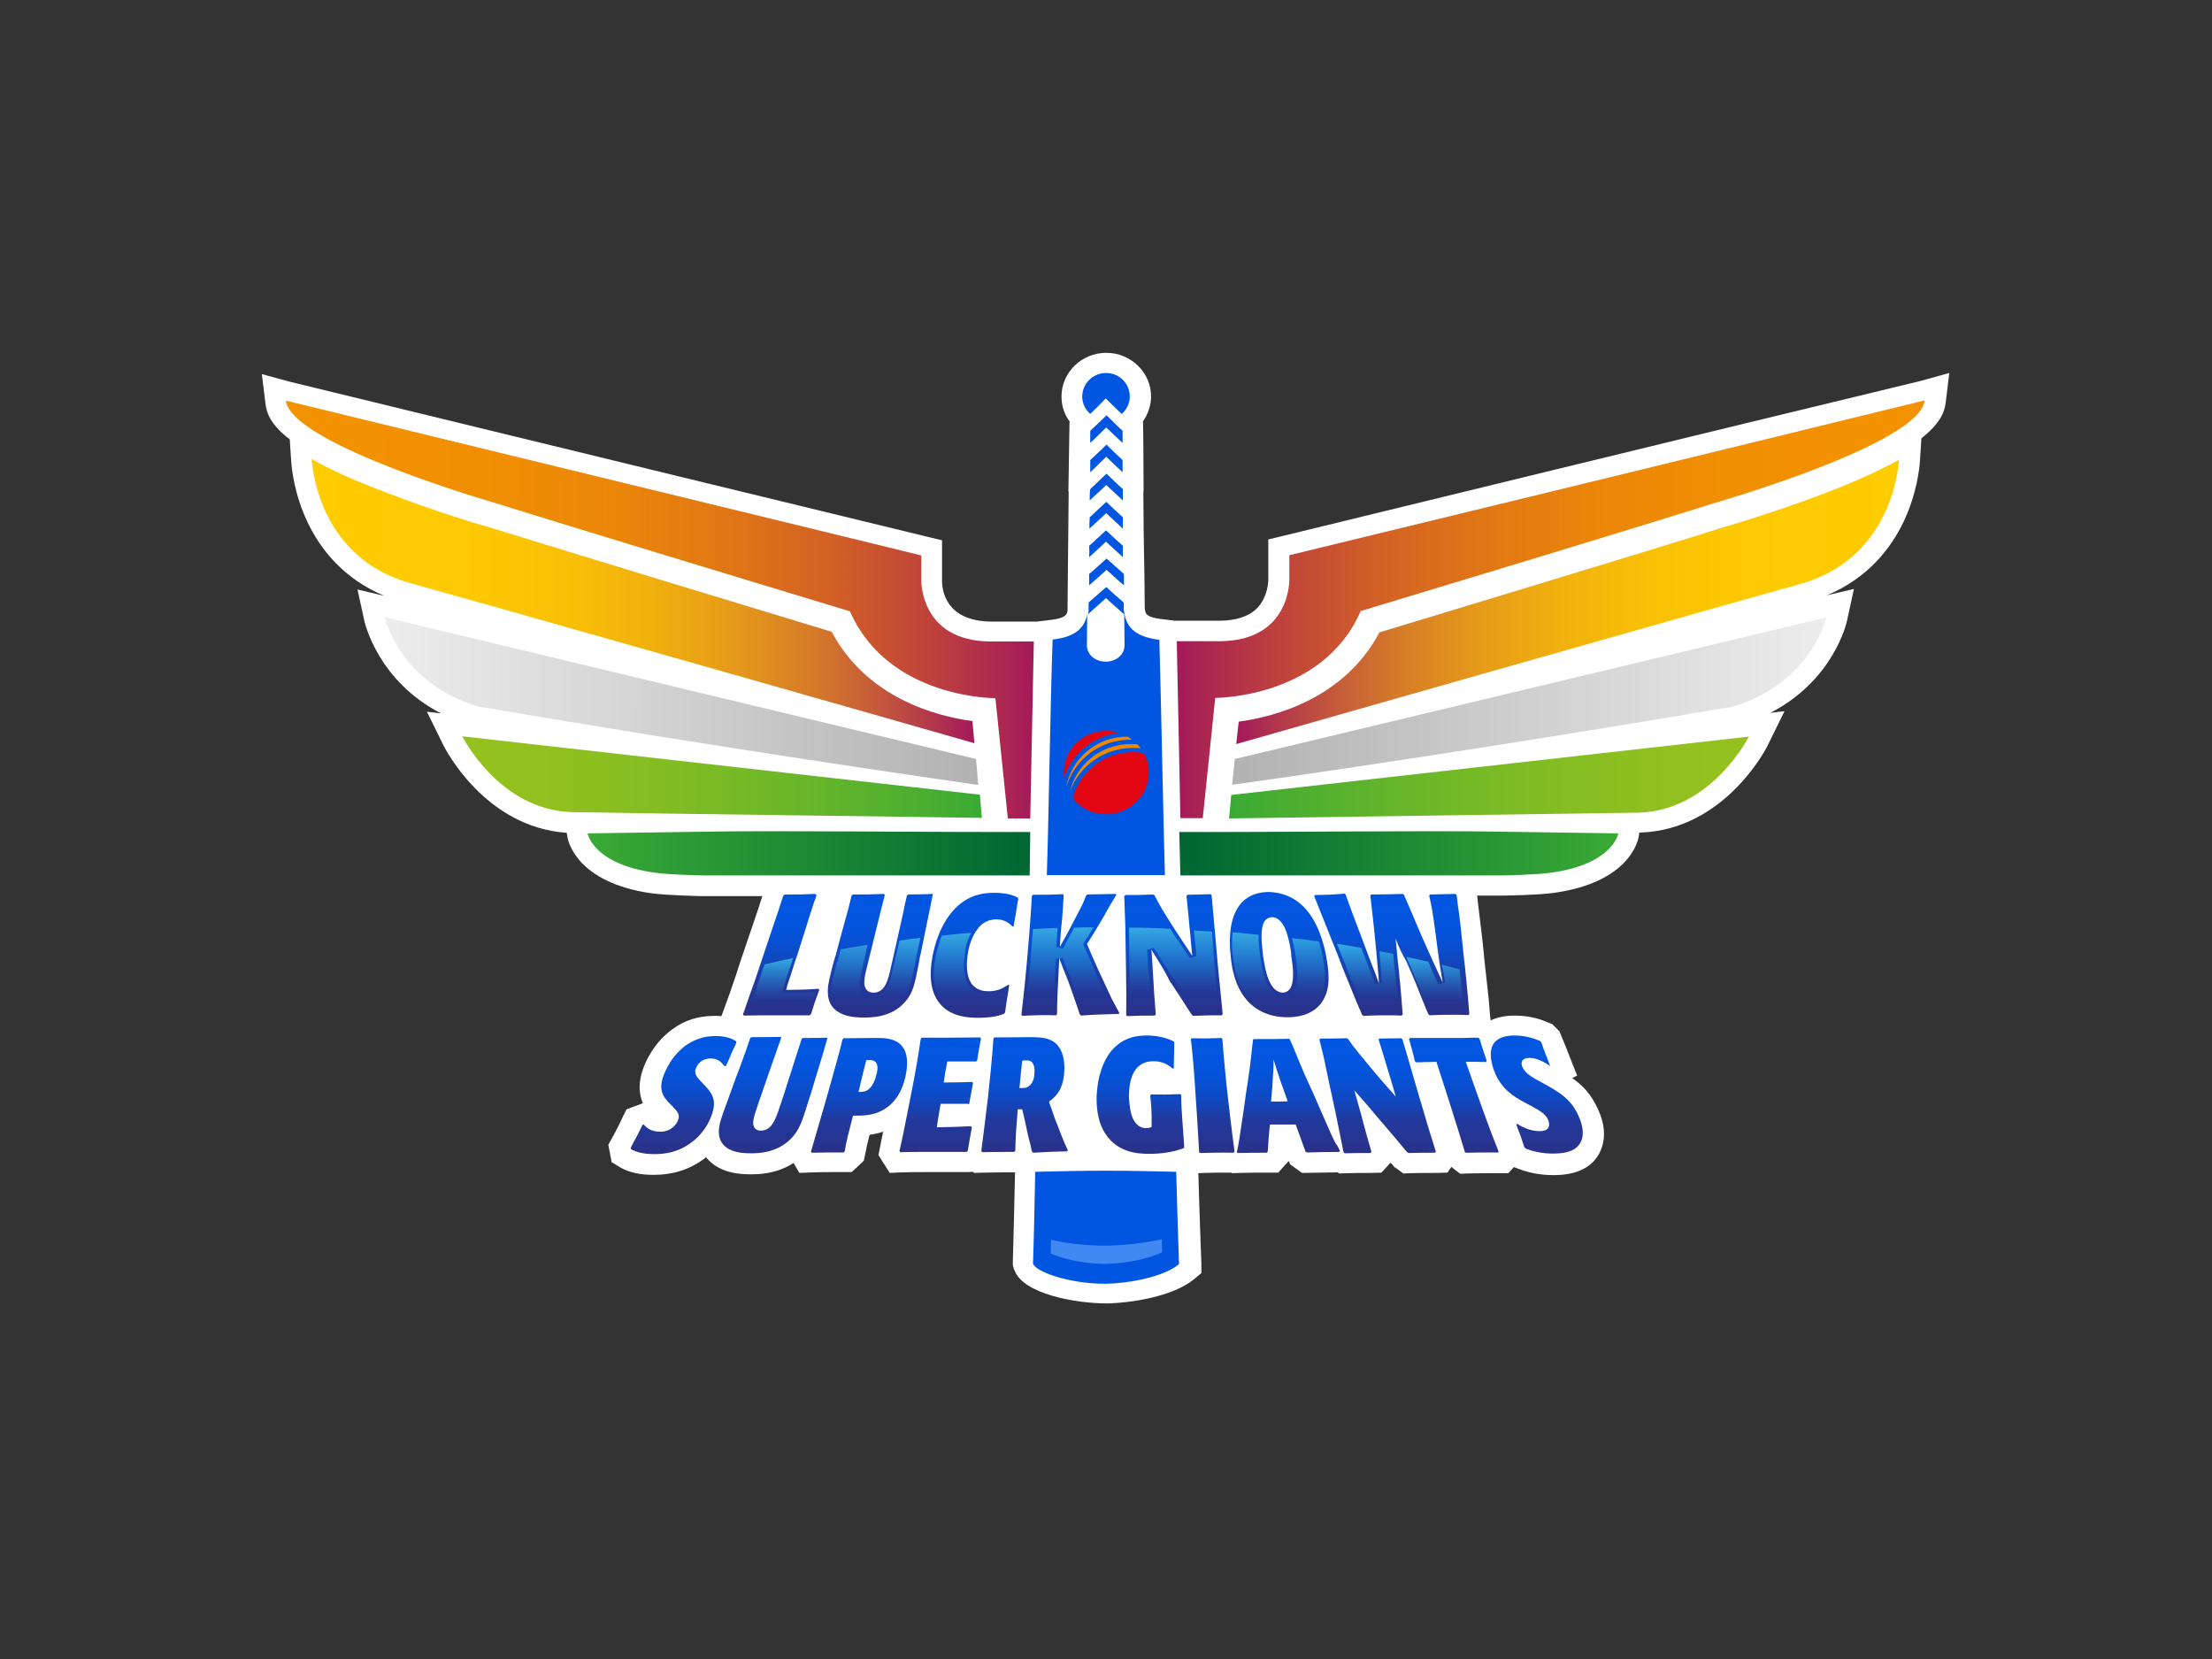 <?xml version="1.0" encoding="utf-8"?>
<!-- Generator: Adobe Illustrator 26.0.3, SVG Export Plug-In . SVG Version: 6.00 Build 0)  -->
<svg version="1.0" id="katman_1" xmlns="http://www.w3.org/2000/svg" xmlns:xlink="http://www.w3.org/1999/xlink" x="0px" y="0px"
	 viewBox="0 0 800 600" style="enable-background:new 0 0 800 600;" xml:space="preserve">
<rect x="0" y="0" width="800" height="600" fill="#333333" stroke="none"/>
<style type="text/css">
	.st0{clip-path:url(#SVGID_00000121977963920847896350000005538182161288399542_);}
	.st1{fill:#FFFFFF;}
	.st2{fill:#0156E1;}
	.st3{fill:#4089F2;}
	.st4{fill:url(#SVGID_00000056396977258992846240000016445979876681696400_);}
	.st5{fill:url(#SVGID_00000005262425701120666920000004019661013554302644_);}
	.st6{fill:url(#SVGID_00000116920373229916346650000007835155760403492533_);}
	.st7{fill:url(#SVGID_00000133519650769867650040000002638948870153825695_);}
	.st8{fill:url(#SVGID_00000155849579559158269060000013670130633595532199_);}
	.st9{fill:url(#SVGID_00000141448701093191256900000013942020987605633154_);}
	.st10{fill:url(#SVGID_00000128445769059106832770000005549510522175945919_);}
	.st11{fill:url(#SVGID_00000116196692679763319810000009380926958997773999_);}
	.st12{fill:url(#SVGID_00000093855431785417929010000016049951889371639950_);}
	.st13{fill:url(#SVGID_00000025426533035664482800000000660086540705655425_);}
	.st14{fill:#F18700;}
	.st15{fill:#E30613;}
	.st16{fill:url(#SVGID_00000074427964394274554310000008612626839119582113_);}
	.st17{fill:url(#SVGID_00000168818281972018602840000017388350381771330472_);}
	.st18{fill:url(#SVGID_00000071542220153304234730000003898531776719157932_);}
	.st19{fill:url(#SVGID_00000174562125185076256010000011907114860546138797_);}
	.st20{fill:url(#SVGID_00000108267245928436351960000005142598504917226152_);}
	.st21{fill:url(#SVGID_00000114051481270771450710000008025913017341843111_);}
	.st22{fill:url(#SVGID_00000009555642959084208400000018437518403358253194_);}
	.st23{fill:url(#SVGID_00000126323015042262757540000001063189996850561723_);}
	.st24{fill:url(#SVGID_00000158025842970517305410000009010840287152078233_);}
	.st25{fill:url(#SVGID_00000080887369530375749780000015025028393842405257_);}
</style>
<g>
	<defs>
		<rect id="SVGID_1_" x="94.7" y="127.6" width="610.3" height="344"/>
	</defs>
	<clipPath id="SVGID_00000179627675693860448990000009966928959964771483_">
		<use xlink:href="#SVGID_1_"  style="overflow:visible;"/>
	</clipPath>
	<g style="clip-path:url(#SVGID_00000179627675693860448990000009966928959964771483_);">
		<path class="st1" d="M694.5,137.8c-72.2,17.4-230,55.9-230,55.9l-5.8,1.4v14.7c0,0,0,6-4.1,10.2c-2.9,2.9-7.4,4.4-13.3,4.5H425
			l-4.9-0.6c-5.8-0.7-5.9-2-6.1-4.1v-0.1v-1.2l-0.1-10.1l-0.3-17.3v-2.7l-0.1-10.7l0.1,0.1l-0.1-17.7l-0.1-7.5l-0.1-0.1
			c1.9-2.7,3-5.9,3-9.1c0-8.7-7.3-15.8-16.2-15.8c-8.9,0-16.2,7.1-16.2,15.8c0,3.3,1,6.5,3,9.1l-0.1,0.1l-0.4,25.2l0.1-0.1
			l-0.1,10.7l-0.1,10.1l-0.1,10.1l-0.1,10.1v2c0,0.1-0.1,0.6-0.1,0.6c-0.3,1.1-0.9,2.3-6,2.9l-4.9,0.6h-16.8
			c-16.3-0.2-17.6-11.4-17.6-14.7v-14.7l-5.8-1.4c0,0-157.8-38.3-229.9-55.9l-10.3-2.8l1.3,10.6c0.4,3.7,2.1,7.9,8.8,13l0.5,7.7
			c0.4,6.3,4,36.4,33.7,48.9l-9.7-2.3l2.5,11.5c0.3,1,5,21.6,27.7,33.3l-5.1-0.6l6,12.2c0.6,1.2,15,29.6,44.6,31.6l0.2,1.5
			c0.3,1.7,3.5,16.6,30.6,20.4c5.4,0.7,17.3,1,18.7,1h21.2c-0.4,1.2-0.8,2.5-1.5,4.7l-1.8,5.3c-0.5,1.5-5.8,16.9-6.1,18.2
			c-1.8,5.3-2.5,7.4-4.4,12.5l-1,2.7c-0.8-0.1-1.6-0.1-2.5-0.1c-5.8,0-10.9,1.6-15.3,4.9c-2.9,2.1-6.9,5.9-9.7,12.2
			c-2.9,6.5-2.3,11.2-0.9,14.5l-5.9,2.2l-1.3,2.6c-0.4,0.7-0.6,1.4-1,2.1c-0.3,0.6-0.6,1.2-0.9,1.8c-0.6,1.2-1.3,2.6-2,3.8L220,414
			l0.5,2.6l0.1,0.5l0.6,3.2l2.8,1.7c4,2.5,8.9,2.9,12.3,2.9c7.3,0,13.3-2,18.6-6c0.1-0.1,0.3-0.2,0.4-0.4c0.3,0.4,0.6,0.7,0.9,1
			c5,5.2,12.7,5.2,15.3,5.2c2.5,0,9.2,0,15.5-4.1l2.1,3.6l5.1-0.2c3.4-0.1,4.9-0.1,7.4-0.1h3.3h3.1l2.3-2.1l2.1-2l0.5-2.3
			c0.5-2.7,0.9-4.3,1.6-7.1c1.5-0.2,3.1-0.5,4.9-1.1c-0.4,2-0.8,3.7-1.1,5.5l-0.6,2.9l1.6,2.6l2.5,3.9l4.4-0.2
			c3.6-0.1,4.4-0.1,10.4-0.1h13.2l2.1-0.1l0.4,0.4l3.5-0.1c5.4-0.1,6-0.1,11.3-0.1c-0.3,13-0.5,23.1-0.8,32.4v0.9l0.1,0.7l0.3,1
			l0.3,0.6c3.1,8.2,21.4,11.8,33.5,11.8h0.1h0.1c7.9-0.2,23.3-2.3,31.2-8.8l2.6-2.2v-3.4c0-0.2-0.3-7.9-0.3-7.9
			c-0.3-7.5-0.5-15-0.8-24.8l2-0.1c3.4-0.1,4.9-0.1,7.6-0.1h2.3l0.3,0.2l2.9-0.1c4.3-0.1,5.8-0.1,10.3-0.1h3.5l2.5-2.8l1.3-1.4
			l0.5,1.2l4.3,3.1l7.1-0.1c1.9,0,3.4-0.1,5.8-0.1l0.5,0.4l2.9-0.1c4.3-0.1,4.6-0.1,9-0.1l3.4-0.1l2.3-2.5l1-1.1
			c0.3,0.2,1.4,1.6,1.4,1.6l1.1,0.7l2.1,1.6l2.6-0.1c4.3-0.1,5-0.1,9.4-0.1l4-0.1l1.4-2.1l1.1,0.9l2.1,1.6l2.6-0.1
			c5.1-0.1,6-0.1,11.4-0.1h3.4l2-2.2l0.3,0.1l1.3,0.5c3.8,1.5,8.3,2.3,12.7,2.3c8.6,0,14.4-2.9,17-8.7c1.4-3.1,2.4-8.1-0.9-15.2
			c-2.4-5.3-5.5-8.6-9.3-11.2l1.8-0.9l-2.5-6.3l-1.6-4.1c-0.5-1.1-0.9-2.3-1.4-3.4l-0.9-2.2l-1.1-1.1l-1.5-1.5l-1.5-0.6
			c-1.6-0.7-5.9-2.5-12-2.5c-3.8,0-6.6,0.7-8.9,1.8l0.1-0.2l-0.3-2.6c-0.1-2.5-0.5-5.9-0.8-8.8l-0.3-2.7c-0.4-3.4-0.8-6.9-1.1-10.3
			c-0.5-5.3-1.5-13.1-2.1-18.1c-0.1-0.9-0.1-1.6-0.3-2.5h9.3c1.4,0,13.2-0.2,18.6-1c27.1-3.8,30.3-18.7,30.6-20.4l0.2-1.4h0.5
			c30.3-1.1,45.4-30.3,46-31.7l6-12.2l-5.1,0.6c22.7-11.7,27.5-32.3,27.7-33.3l2.5-11.5l-9.8,2.3c29.7-12.5,33.3-42.6,33.7-48.9
			l0.5-7.9c6.6-5.2,8.4-9.3,8.8-13l1.3-10.6L694.5,137.8z"/>
		<path class="st2" d="M374.4,423.8c-0.3,14.9-0.5,24.8-0.8,33c0,0.1,0,0.2,0.1,0.4c1,2.6,12.4,7.1,26.3,7.1
			c8.5-0.2,20.9-2.5,26.4-7.1c0-0.1,0-0.2,0-0.4c-0.4-10.4-0.6-19.5-1-33c-8.4-0.2-16.8-0.4-25.4-0.4S382.8,423.6,374.4,423.8z"/>
		<path class="st3" d="M399.5,450.5c-6.6,0-13.2-0.7-19.4-2.1c0,1.7-0.1,3.3-0.1,4.9c3.1,1.5,10.7,3.8,20.1,3.8
			c7.5-0.2,15.7-2,20.2-4.2c0-1.5-0.1-3.1-0.1-4.7C413.4,449.6,406.7,450.5,399.5,450.5z"/>
		
			<linearGradient id="SVGID_00000075885129838661716230000009474891120103016075_" gradientUnits="userSpaceOnUse" x1="466.591" y1="350.838" x2="681.447" y2="350.838" gradientTransform="matrix(1 0 0 -1 -20.945 604.362)">
			<stop  offset="0" style="stop-color:#B2B2B2"/>
			<stop  offset="1" style="stop-color:#EDEDED"/>
		</linearGradient>
		<path style="fill:url(#SVGID_00000075885129838661716230000009474891120103016075_);" d="M446.6,274.5l213.9-51.2
			c0,0-5.3,23.8-34,32.3c-88.1,15-167.2,26.4-180.9,28.2L446.6,274.5z"/>
		
			<linearGradient id="SVGID_00000005958560574687322750000016052411120188880808_" gradientUnits="userSpaceOnUse" x1="468.098" y1="386.695" x2="707.773" y2="386.695" gradientTransform="matrix(1 0 0 -1 -20.945 604.362)">
			<stop  offset="0" style="stop-color:#A3195B"/>
			<stop  offset="6.241160e-02" style="stop-color:#B2374C"/>
			<stop  offset="0.159" style="stop-color:#C75E38"/>
			<stop  offset="0.262" style="stop-color:#D88026"/>
			<stop  offset="0.371" style="stop-color:#E69C18"/>
			<stop  offset="0.489" style="stop-color:#F1B10E"/>
			<stop  offset="0.619" style="stop-color:#F9C006"/>
			<stop  offset="0.771" style="stop-color:#FEC901"/>
			<stop  offset="1" style="stop-color:#FFCC00"/>
		</linearGradient>
		<path style="fill:url(#SVGID_00000005958560574687322750000016052411120188880808_);" d="M448,261c13.2-1.8,38.2-8.4,50.9-32.3
			c102.3-31,120.8-36.8,122.7-37.5c2.1-0.6,20.1-5.8,38.6-12.9c11.5-4.4,20.2-8.5,26.6-12c-0.4,5.2-3.8,36.1-36,45
			c-33.7,9.3-191.3,54.3-203.7,57.8L448,261z"/>
		
			<linearGradient id="SVGID_00000036959016273234307800000009048604921994442376_" gradientUnits="userSpaceOnUse" x1="446.532" y1="384.051" x2="717.169" y2="384.051" gradientTransform="matrix(1 0 0 -1 -20.945 604.362)">
			<stop  offset="0" style="stop-color:#A3195B"/>
			<stop  offset="3.606470e-02" style="stop-color:#AB2552"/>
			<stop  offset="0.153" style="stop-color:#C14639"/>
			<stop  offset="0.278" style="stop-color:#D36224"/>
			<stop  offset="0.413" style="stop-color:#E17714"/>
			<stop  offset="0.563" style="stop-color:#EB8609"/>
			<stop  offset="0.738" style="stop-color:#F18F02"/>
			<stop  offset="1" style="stop-color:#F39200"/>
		</linearGradient>
		<path style="fill:url(#SVGID_00000036959016273234307800000009048604921994442376_);" d="M466.3,200.8v8.7c0,0,0.6,22.1-24.9,22.4
			c-8.1,0-12.9,0-15.8,0l1.3,64h8.1l4.5-43.5c0,0,38.9,0.2,52.6-31.4c111.9-33.8,126.7-38.7,126.7-38.7s75.6-21.5,77.3-37.5
			C624.1,162.5,466.3,200.8,466.3,200.8z"/>
		
			<linearGradient id="SVGID_00000147180528431223000630000008263801398281839012_" gradientUnits="userSpaceOnUse" x1="465.334" y1="323.203" x2="653.364" y2="323.203" gradientTransform="matrix(1 0 0 -1 -20.945 604.362)">
			<stop  offset="0" style="stop-color:#3AAA35"/>
			<stop  offset="8.386690e-02" style="stop-color:#47AD32"/>
			<stop  offset="0.343" style="stop-color:#69B629"/>
			<stop  offset="0.588" style="stop-color:#81BC23"/>
			<stop  offset="0.814" style="stop-color:#90C01F"/>
			<stop  offset="1" style="stop-color:#95C11E"/>
		</linearGradient>
		<path style="fill:url(#SVGID_00000147180528431223000630000008263801398281839012_);" d="M445.3,287.5l187.2-21.1
			c0,0-13.3,26.5-39.5,27.5c-31,0.5-124.6,1.7-148.5,2.1L445.3,287.5z"/>
		
			<linearGradient id="SVGID_00000017489618378278344800000015137792336747918267_" gradientUnits="userSpaceOnUse" x1="447.41" y1="295.773" x2="606.107" y2="295.773" gradientTransform="matrix(1 0 0 -1 -20.945 604.362)">
			<stop  offset="0" style="stop-color:#006633"/>
			<stop  offset="1" style="stop-color:#3AAA35"/>
		</linearGradient>
		<path style="fill:url(#SVGID_00000017489618378278344800000015137792336747918267_);" d="M543.2,300.8
			c-25.7-0.5-76.7,0.2-116.7,0.1l0.4,15.7h116.5c0,0,12.5-0.2,17.7-1c22.3-3.1,24.2-14.2,24.2-14.2L543.2,300.8z"/>
		
			<linearGradient id="SVGID_00000173120407448182914480000012352009542980875661_" gradientUnits="userSpaceOnUse" x1="374.827" y1="350.896" x2="160.097" y2="350.896" gradientTransform="matrix(1 0 0 -1 -20.945 604.362)">
			<stop  offset="0" style="stop-color:#B2B2B2"/>
			<stop  offset="1" style="stop-color:#EDEDED"/>
		</linearGradient>
		<path style="fill:url(#SVGID_00000173120407448182914480000012352009542980875661_);" d="M353,274.5l-213.9-51.3
			c0,0,5.3,23.8,33.8,32.3c88.2,15.1,167.3,26.4,180.9,28.4L353,274.5z"/>
		
			<linearGradient id="SVGID_00000018211969913739664590000000008322147335877550_" gradientUnits="userSpaceOnUse" x1="373.33" y1="386.944" x2="133.655" y2="386.944" gradientTransform="matrix(1 0 0 -1 -20.945 604.362)">
			<stop  offset="0" style="stop-color:#A3195B"/>
			<stop  offset="6.241160e-02" style="stop-color:#B2374C"/>
			<stop  offset="0.159" style="stop-color:#C75E38"/>
			<stop  offset="0.262" style="stop-color:#D88026"/>
			<stop  offset="0.371" style="stop-color:#E69C18"/>
			<stop  offset="0.489" style="stop-color:#F1B10E"/>
			<stop  offset="0.619" style="stop-color:#F9C006"/>
			<stop  offset="0.771" style="stop-color:#FEC901"/>
			<stop  offset="1" style="stop-color:#FFCC00"/>
		</linearGradient>
		<path style="fill:url(#SVGID_00000018211969913739664590000000008322147335877550_);" d="M352.4,268.8
			c-12.4-3.6-170-48.5-203.7-57.8c-32.2-8.8-35.6-39.8-36-45c6.4,3.7,15,7.6,26.6,12c18.6,7.2,36.6,12.5,38.7,13
			c2,0.6,20.6,6.5,122.8,37.5c12.7,23.9,37.7,30.5,50.9,32.3L352.4,268.8z"/>
		
			<linearGradient id="SVGID_00000131343741115752793860000016980821903945948576_" gradientUnits="userSpaceOnUse" x1="395.016" y1="383.932" x2="124.378" y2="383.932" gradientTransform="matrix(1 0 0 -1 -20.945 604.362)">
			<stop  offset="0" style="stop-color:#A3195B"/>
			<stop  offset="3.606470e-02" style="stop-color:#AB2552"/>
			<stop  offset="0.153" style="stop-color:#C14639"/>
			<stop  offset="0.278" style="stop-color:#D36224"/>
			<stop  offset="0.413" style="stop-color:#E17714"/>
			<stop  offset="0.563" style="stop-color:#EB8609"/>
			<stop  offset="0.738" style="stop-color:#F18F02"/>
			<stop  offset="1" style="stop-color:#F39200"/>
		</linearGradient>
		<path style="fill:url(#SVGID_00000131343741115752793860000016980821903945948576_);" d="M103.4,144.9c1.9,16,77.3,37.5,77.3,37.5
			s14.8,4.8,126.7,38.7c13.9,31.7,52.6,31.4,52.6,31.4l4.5,43.5h8.1l1.3-64c-2.8,0-7.5,0-15.8,0c-25.6-0.2-24.9-22.4-24.9-22.4v-8.7
			C333.3,200.8,175.5,162.5,103.4,144.9z"/>
		
			<linearGradient id="SVGID_00000039131846293422343290000012411841688932950412_" gradientUnits="userSpaceOnUse" x1="376.08" y1="323.264" x2="188.176" y2="323.264" gradientTransform="matrix(1 0 0 -1 -20.945 604.362)">
			<stop  offset="0" style="stop-color:#3AAA35"/>
			<stop  offset="8.386690e-02" style="stop-color:#47AD32"/>
			<stop  offset="0.343" style="stop-color:#69B629"/>
			<stop  offset="0.588" style="stop-color:#81BC23"/>
			<stop  offset="0.814" style="stop-color:#90C01F"/>
			<stop  offset="1" style="stop-color:#95C11E"/>
		</linearGradient>
		<path style="fill:url(#SVGID_00000039131846293422343290000012411841688932950412_);" d="M355.1,295.8
			c-23.9-0.4-117.6-1.5-148.5-2.1c-26.2-0.9-39.4-27.4-39.4-27.4l187.2,21.1L355.1,295.8z"/>
		
			<linearGradient id="SVGID_00000145746332412802865830000008605584552081876402_" gradientUnits="userSpaceOnUse" x1="393.638" y1="295.772" x2="233.562" y2="295.772" gradientTransform="matrix(1 0 0 -1 -20.945 604.362)">
			<stop  offset="0" style="stop-color:#006633"/>
			<stop  offset="1" style="stop-color:#3AAA35"/>
		</linearGradient>
		<path style="fill:url(#SVGID_00000145746332412802865830000008605584552081876402_);" d="M372.4,316.6h-118c0,0-12.5-0.2-17.7-1
			c-22.3-3.1-24.2-14.2-24.2-14.2l41.9-0.6c26.1-0.5,78,0.2,118.2,0.1L372.4,316.6z"/>
		<path class="st2" d="M394.3,149.7c-1.8-1.6-2.9-3.8-2.9-6.3c0-4.7,3.9-8.5,8.6-8.5c4.8,0,8.6,3.8,8.6,8.5c0,2.5-1.1,4.7-2.9,6.3
			c-2-1.8-3.9-3.8-5.8-5.6C398.1,146,396.3,147.8,394.3,149.7z M400.1,165.2c1.9,1.8,3.9,3.8,5.9,5.6c0-1.5,0-2.9,0-4.4
			c-2-1.8-3.9-3.7-5.8-5.6c-1.9,1.8-3.9,3.8-5.9,5.6v4.4C396.3,169,398.1,167,400.1,165.2z M394.1,181c2-1.8,4-3.8,6-5.6
			c2,1.8,4,3.8,6,5.6c0-1.4,0-2.7,0-4.1c-2-1.8-4-3.7-5.9-5.6c-2,1.8-3.9,3.8-5.9,5.6C394.1,178.3,394.1,179.7,394.1,181z
			 M400.1,154.6c1.9,1.8,3.9,3.8,5.9,5.6c0-1.5,0-2.9,0-4.4c-2-1.8-3.9-3.8-5.8-5.6c-1.9,1.8-3.9,3.8-5.9,5.6v4.4
			C396.3,158.4,398.1,156.4,400.1,154.6z M421.3,316.6c-0.6-21.5-1.4-63.7-2-85.2c-10-1.2-12.2-5.6-12.8-10.6c0,0,0,0-0.1,0
			c0-1,0-2,0-2.9c-2.1-1.8-4.3-3.7-6.3-5.6c-2.1,1.8-4.3,3.8-6.4,5.6v2.9c0,0.5-0.1,0.9-0.3,1.4c2.3-2,4.4-3.9,6.6-5.9
			c2.1,2,4.4,3.9,6.6,5.9c0,3.6,0.1,7.1,0.1,10.7v0.6c0,3.2-3,5.8-6.8,5.8s-6.8-2.6-6.8-5.8c0-0.2,0-0.5,0-0.6
			c0-3.6,0.1-7.1,0.1-10.7c-0.9,4.3-3.5,8.1-12.5,9.1c-0.8,21.5-1.4,63.7-2.1,85.2h42.5V316.6z M393.9,211.7
			c2.1-1.8,4.3-3.8,6.3-5.6c2.1,1.8,4.1,3.8,6.3,5.6c0-1.4,0-2.7,0-4.1c-2.1-1.8-4.1-3.7-6.3-5.6c-2,1.8-4.1,3.8-6.3,5.6
			L393.9,211.7z M394,191.2c2-1.8,4.1-3.8,6.1-5.6c2,1.8,4,3.8,6,5.6c0-1.4,0-2.7,0-4.1c-2-1.8-4-3.7-6-5.6c-2,1.8-4,3.8-6,5.6
			C394,188.5,394,189.8,394,191.2z M393.9,201.5c2.1-1.8,4.1-3.8,6.1-5.6c2,1.8,4.1,3.8,6.1,5.6c0-1.4,0-2.7,0-4.1
			c-2-1.8-4.1-3.7-6.1-5.6c-2,1.8-4,3.8-6.1,5.6C394,198.7,394,200,393.9,201.5z"/>
		<path class="st14" d="M408.9,269.1c0.9,0,1.6,0,2.5,0.1c0.4,0.5,0.8,0.9,1.1,1.4c-0.9-0.1-1.9-0.1-2.8-0.1
			c-10.4,0-19.3,6.5-22.7,15.6C389.4,276.3,398.3,269.1,408.9,269.1z M408.9,267.5h0.5c-0.5-0.4-1-0.7-1.6-1.1
			c-11.2,0-20.3,7.9-22.2,18.3C388.6,274.7,397.9,267.5,408.9,267.5z"/>
		<path class="st15" d="M404.7,265c-5.3-1.6-11.2-0.4-15.4,3.7c-3.5,3.4-5,8.1-4.5,12.6C387.6,272.6,395.4,266.2,404.7,265z"/>
		<path class="st15" d="M413.8,272.4c-1.3-0.2-2.6-0.4-4-0.4c-10.5,0-19.3,7.1-21.8,16.6c0.4,0.5,0.8,0.9,1.1,1.4
			c6,5.9,15.7,6,21.8,0.1C415.8,285.4,416.8,278.1,413.8,272.4z"/>
		
			<linearGradient id="SVGID_00000039121695585800885180000001384320427528462470_" gradientUnits="userSpaceOnUse" x1="421.083" y1="186.824" x2="421.083" y2="229.81" gradientTransform="matrix(1 0 0 -1 -20.945 604.362)">
			<stop  offset="0" style="stop-color:#2B3087"/>
			<stop  offset="0.304" style="stop-color:#203A9F"/>
			<stop  offset="0.35" style="stop-color:#1B3FAA"/>
			<stop  offset="0.477" style="stop-color:#0F49C2"/>
			<stop  offset="0.61" style="stop-color:#0750D3"/>
			<stop  offset="0.754" style="stop-color:#0355DE"/>
			<stop  offset="0.927" style="stop-color:#0156E1"/>
		</linearGradient>
		<path style="fill:url(#SVGID_00000039121695585800885180000001384320427528462470_);" d="M261.9,385.5c-0.9-1.2-2-2.7-5-2.7
			c-2.1,0-4.3,1.2-5.1,3.3c-0.9,2,0,3.3,1.9,5.2c3.5,3.7,6,6,3.5,12.5c-1.5,3.9-4.1,7.1-6.9,9.2c-4.8,3.7-9.5,4.4-13.8,4.4
			c-3.3,0-6.3-0.6-8.3-1.8c0-0.1-0.1-0.4-0.1-0.5c0.8-1.5,1.6-3.1,2.4-4.5c0.6-1.2,1.3-2.6,1.9-3.8c0.1,0,0.4-0.1,0.5-0.1
			c0.5,0.7,2,2.6,6,2.6c4.1,0,6-3.2,6.3-4.1c0.9-2.1-0.3-3.3-1.8-4.9c-0.5-0.5-1.1-1.1-1.6-1.6c-1.8-2-4.3-4.8-1.1-11.4
			c1.9-4.2,4.6-7.2,7.3-9.2c3.3-2.3,6.8-3.4,10.8-3.4c4.6,0,6.8,1.4,7.5,2v0.4c-0.6,1.5-1.4,2.9-2,4.4c-0.6,1.4-1.1,2.7-1.8,4.1
			C262.1,385.4,262,385.5,261.9,385.5z M299.1,375.3c-3.4,0.1-4.4,0.1-8.8,0.1c-0.1,0.1-0.3,0.2-0.4,0.4c-0.9,2.7-1,3.3-1.8,5.6
			c-2,6.1-4,12.8-6.1,18.9c-1.4,4.2-2.8,8.6-6.8,8.6c-0.8,0-1.9-0.1-2.5-1.4c-0.8-1.6,0-3.8,1.8-9.1c2.6-7.6,5.3-15.4,8-23
			c0-0.1-0.1-0.2-0.1-0.4c-5,0.1-6.1,0.1-10.7,0.1c-0.1,0.1-0.3,0.2-0.4,0.4c-1.1,3.4-2,5.8-3.5,9.9c-2.1,5.6-2.4,6.3-3.8,10.3
			c-0.3,0.9-0.6,1.6-0.9,2.5c-2,5.4-3,8.1-3.1,10.4c-0.5,8.5,8.9,8.5,11.5,8.5c2.5,0,9.3,0,14.5-5.2c3.1-3.2,4-6,6.3-13.4
			c0.3-1,0.6-2,0.9-2.8c3.9-12.9,4.8-15.8,6.1-20.4C299.2,375.6,299.1,375.4,299.1,375.3z M327.6,388.7c-0.5,2.2-1.9,9.6-8.9,13.1
			c-3.5,1.7-6.8,1.7-10.2,1.7c-1.8,7.1-2.3,8.7-3,12.9c-0.1,0.1-0.3,0.2-0.4,0.4c-5.3,0-6.5,0-11.5,0.1c-0.1-0.1-0.1-0.2-0.3-0.4
			c4-13.8,5.9-20.1,9.4-32.9c0.9-3.2,1.4-5.2,2-7.7c0.1-0.1,0.3-0.2,0.4-0.4c2.3,0,2.9,0,9.3-0.1h2.1
			C321,375.3,330.2,375.3,327.6,388.7z M314.6,383.4c-0.4,0-0.5,0-1.3,0c-1,3.8-1.9,7.7-2.8,11.5c1,0,1.9,0,2.8-0.4
			c2.3-1.1,3.3-4.2,3.8-6.3C317.7,385.6,317.4,383.4,314.6,383.4z M350.5,399.3c0.6-3.2,0.8-4.4,1.4-7.6c-0.1-0.1-0.1-0.2-0.3-0.4
			c-2.5,0.1-7,0.2-10.3,0.2c0.5-3.3,0.6-4.1,1.3-7.6h4.3h6.1c0.1-0.1,0.3-0.2,0.4-0.4c0.5-2.9,0.6-4.1,1.4-7.9
			c-0.1-0.1-0.1-0.2-0.3-0.4c-2.6,0-3.6,0-12.3,0.1c-5.9,0-6.5,0-8.8,0c-0.1,0.1-0.3,0.2-0.4,0.4c-1,7-2.4,14.7-3.9,22.1
			c-1.8,9.3-2.8,14.2-3.8,18.5c0.1,0.1,0.1,0.2,0.3,0.4c3.8-0.1,4.6-0.1,10.8-0.1h13.2c0.1-0.1,0.3-0.2,0.4-0.4
			c0.6-3.6,0.8-4.7,1.5-8.5c-0.1-0.1-0.3-0.2-0.3-0.4c-3.5,0.2-9.7,0.4-12.4,0.4c0.4-2.8,0.9-5.6,1.4-8.5h10
			C350.2,399.5,350.4,399.4,350.5,399.3z M386.2,416c-0.1,0.1-0.1,0.2-0.3,0.4c-5.5,0.1-6.9,0.2-12.2,0.5c-0.1-0.1-0.3-0.2-0.4-0.4
			c-0.3-0.6-0.4-1.2-0.5-2c-0.8-2.9-1.5-6-2.1-9c-0.4-1.5-0.6-2.8-1-4.3c-0.6,0-1,0-1.6,0c-0.6,7.2-0.8,9.7-0.9,15
			c-0.1,0.1-0.3,0.2-0.4,0.4c-5.4,0-6,0-11.5,0.1c-0.1-0.1-0.3-0.2-0.4-0.4c0.4-2.8,2.1-16.9,2.5-20.1c0.4-3.7,1.5-14.5,1.9-20.6
			c0.1-0.1,0.1-0.2,0.3-0.4c1.9,0,10.8-0.1,12.9-0.1c3,0,6.1,0.1,8.3,1.5c4.1,2.5,4.3,8.4,4.1,10.9c-0.3,7.1-3.8,9.7-5.5,10.9
			c0.6,2,1.4,3.9,2,5.9C382.6,407.1,384,411.4,386.2,416z M373.8,385.1c-0.4-0.9-0.9-1.6-2.5-1.6c-0.5,0-1.1,0-1.6,0.1
			c-0.3,2.7-0.8,7.2-1,9.9c1.3,0.1,2-0.1,2.3-0.1c2.6-0.9,3.1-3.7,3.1-5.3C374.2,387.3,374.2,386.1,373.8,385.1z M426.8,395.7
			c-4.8,0.2-5.6,0.2-10.5,0.1c-0.1,0.1-0.1,0.2-0.3,0.4c0.1,1.4,0.4,3.2,0.5,7.2v4.2c-0.4,0.1-0.9,0.4-1.9,0.4
			c-5.9,0-6.1-8.4-6.3-11.3c0-3.9,0.5-12.9,8.9-12.9c2.3,0,4.8,0.7,6.9,2.7c0.1-0.1,0.3-0.1,0.4-0.2c0-1.4,0.1-2.8,0.1-4.3
			c0-1.6,0.1-3.3,0.1-4.9c-0.1-0.1-0.1-0.2-0.1-0.4c-3-1.6-6.8-2.2-9.8-2.2c-3.4,0-8.6,0.5-12.9,5.6c-2.8,3.4-5,9-5.3,16.5
			c-0.1,5,0.8,10.1,3.3,13.6c4.5,6.8,11.9,7.1,15.8,7.1c4.3,0,8.4-0.6,12.3-2c0.1-0.1,0.1-0.2,0.3-0.4c-0.3-4.3-0.5-7.4-0.8-11.4
			c-0.3-4.2-0.3-5.9-0.3-7.6C427,395.9,426.8,395.8,426.8,395.7z M446.5,416.5c-1.1-8-2-16-2.9-23.9c-0.9-8.7-1.3-13.6-1.5-16.8
			c-0.1-0.1-0.3-0.2-0.4-0.4c-4.9,0.2-6,0.2-10.7,0.1c-0.1,0.1-0.3,0.2-0.3,0.4c0.5,4.2,0.9,8.4,1.4,15.6c0.6,8.5,1.1,16.8,1.6,25.3
			c0.1,0.1,0.3,0.2,0.4,0.2c5-0.1,6.4-0.2,12-0.1C446.4,416.6,446.4,416.6,446.5,416.5z M484.6,416.2c-0.1,0.1-0.1,0.2-0.3,0.4
			c-5,0-6.1,0.1-11.7,0.2c-0.1-0.1-0.3-0.2-0.4-0.2c-1.4-3.9-2.3-6.3-3.6-9.9c-3.1,0-6.1,0-9.3,0c-0.4,3.3-0.6,6.5-0.8,9.8
			c-0.1,0.1-0.3,0.2-0.3,0.4c-4.6,0-6.3,0-10.5,0.1c-0.1-0.1-0.3-0.2-0.4-0.2c0.8-3.7,0.9-4.7,1.9-11.4c0.5-3.3,1-6.5,1.4-9.8
			c0.5-2.9,0.9-5.9,1.3-8.8c0.3-1.5,1-9.1,1.3-10.8c0.1-0.1,0.1-0.2,0.3-0.2c6.4,0,7.4,0,12.7-0.1c0.1,0.1,0.3,0.2,0.4,0.4
			c0.3,0.7,0.6,1.5,1,2.3c4.1,10.1,4.5,10.8,7.3,16.9c1.5,3.4,3,6.9,4.5,10.3c1,2.3,2.6,6,3.8,8.2
			C483.5,413.8,484.4,415.8,484.6,416.2z M465.7,398.3c-0.8-2.2-1.5-4.4-2.3-6.5c-1.5-4.3-1.8-5.4-2.8-8.6c0,3.1-0.1,4.1-0.4,9.1
			c-0.1,2.1-0.4,4.1-0.5,6.1C461.7,398.4,463.7,398.4,465.7,398.3z M498.9,404.9c3.9,4.5,5.9,6.9,9.9,11.7c0.1,0.1,0.4,0.2,0.5,0.4
			c4.5-0.1,5.3-0.1,9.7-0.1c0.1-0.1,0.1-0.2,0.3-0.4c-1-3.3-2.4-7.4-4.6-15.1c-1.3-4.1-6.4-22-7.5-25.5c-0.1-0.1-0.3-0.2-0.4-0.4
			c-2.6,0-4.1,0.1-8,0.1c-0.1,0.1-0.1,0.2-0.2,0.4c0.6,1.7,2.8,9.2,3.3,10.8c1,3.3,2,6.6,2.9,9.8c-2.6-2.9-5.1-5.8-7.6-8.7
			c-6.1-7.4-7.3-8.7-9.7-12.2c-0.1-0.1-0.4-0.2-0.5-0.2c-4.1,0.1-5.4,0.1-9.5,0.1c-0.1,0.1-0.1,0.2-0.3,0.4
			c0.9,3.7,1.8,7.2,2.5,10.9s3.3,15,4.1,19.4c1,4.7,1.5,7.5,2.1,10.4c0.1,0.1,0.3,0.2,0.4,0.4c4.5-0.1,4.8-0.1,9.3-0.1
			c0.1-0.1,0.3-0.2,0.4-0.4c-1.8-6.4-2-6.8-3.8-13.8c-0.8-2.8-1.6-5.6-2.4-8.5C492.8,397.7,495.8,401.2,498.9,404.9z M542,416.5
			c-2.9-7.2-6-15.8-8.6-23.2c-1.5-4.2-2.5-7-3.3-9.3c2.5,0,3.5,0,7.3,0.1c0.1-0.1,0.1-0.2,0.3-0.4c-1.3-3.7-1.5-4.5-2.6-8
			c-0.1-0.1-0.3-0.2-0.4-0.4c-1.5,0-4,0-5.9,0.1c-2,0-3.9,0-5.9,0c-4.4,0-8.7,0-13,0c-0.1,0.1-0.1,0.2-0.3,0.4c1,3.7,1.4,4.8,2.1,8
			c0.1,0.1,0.3,0.2,0.4,0.4c1,0,2.1,0,3.3-0.1c1.4,0,2.8,0,4.1-0.1c0.5,1.4,8.6,26.7,10.3,32.7c0.1,0.1,0.3,0.2,0.4,0.2
			c5.3-0.1,6.3-0.1,11.7-0.1C541.9,416.6,541.9,416.6,542,416.5z M560.6,385.4c-0.5-1.4-1.1-2.7-1.6-4.1c-0.6-1.5-1.1-2.9-1.6-4.4
			c-0.1-0.1-0.3-0.2-0.4-0.4c-1.3-0.5-4.5-2-9.2-2c-4,0-6.6,1.1-7.9,3.4c-1,2-1.1,5,0.4,9.2c2.5,6.8,7.3,9.5,10.7,11.4
			c1,0.5,2,1.1,3,1.6c2.9,1.6,5,2.8,5.9,4.9c0.4,0.9,1.3,4.1-3,4.1c-4,0-7.1-2-8.1-2.6c-0.1,0-0.3,0.1-0.4,0.1
			c0.4,1.4,0.9,2.6,1.4,3.8c0.5,1.5,1,3.1,1.5,4.5c0.1,0.1,0.4,0.4,0.5,0.5c3,1.2,6.5,1.8,9.8,1.8c4.3,0,8.5-0.7,10.2-4.4
			c1-2.1,0.9-5.3-0.9-9.2c-2.9-6.5-7.3-8.8-14-12.5c-3.5-1.8-5.4-3.2-6.3-5.2c-0.9-2.1,0.3-3.3,2.4-3.3c3,0,5.4,1.5,7.3,2.7
			C560.3,385.5,560.5,385.4,560.6,385.4z"/>
		
			<linearGradient id="SVGID_00000049191825608628240710000013124600395211854012_" gradientUnits="userSpaceOnUse" x1="420.964" y1="236.361" x2="420.964" y2="281.569" gradientTransform="matrix(1 0 0 -1 -20.945 604.362)">
			<stop  offset="0" style="stop-color:#2B3087"/>
			<stop  offset="0.304" style="stop-color:#203A9F"/>
			<stop  offset="0.35" style="stop-color:#1B3FAA"/>
			<stop  offset="0.477" style="stop-color:#0F49C2"/>
			<stop  offset="0.61" style="stop-color:#0750D3"/>
			<stop  offset="0.754" style="stop-color:#0355DE"/>
			<stop  offset="0.927" style="stop-color:#0156E1"/>
		</linearGradient>
		<path style="fill:url(#SVGID_00000049191825608628240710000013124600395211854012_);" d="M295.3,323.8c-0.3,0.9-0.5,1.6-0.9,2.5
			c-1.1,3.2-6,19.3-7.3,22.8c-0.5,1.6-1,3.1-1.5,4.7c-0.3,0.9-0.8,2.3-1.3,4.2c3.9,0,7.8-0.1,11.7-0.4c0.1,0.1,0.1,0.2,0.3,0.4
			c-1.4,3.8-1.8,4.9-3,8.8c-0.1,0.1-0.4,0.2-0.5,0.4c-5.8,0-11.7,0-17.4,0c-2.1,0-3.6,0.1-6.4,0.1c-0.1-0.1-0.1-0.2-0.3-0.4
			c1.8-5.2,2.5-7.2,4.4-12.5c0.9-2.6,5.1-15.4,6.1-18.2c0.6-1.7,1.1-3.4,1.8-5.3c1.1-3.4,1.5-4.5,2.3-7c0.1-0.1,0.3-0.2,0.5-0.4
			c5.4,0,6.9,0,11-0.2C295.2,323.6,295.3,323.7,295.3,323.8z M337.3,323.8c-1,4.9-1.6,7.9-4.4,21.5c-0.3,1-0.4,2-0.6,3.1
			c-1.5,7.7-2.1,10.8-5.1,14.1c-4.9,5.5-12,5.5-14.8,5.5c-2.8,0-12.8,0-13-9c-0.1-2.6,0.6-5.4,2.1-11.1c0.3-0.9,0.5-1.7,0.8-2.6
			c1.1-4.3,1.3-4.9,2.9-10.8c1.3-4.5,1.9-6.9,2.8-10.6c0.1-0.1,0.3-0.2,0.4-0.4c4.9,0,6,0,11.3-0.2c0.1,0.1,0.1,0.2,0.3,0.4
			c-2.1,8.1-4,16.2-6,24.2c-1.4,5.5-1.9,7.9-0.9,9.6c0.6,1.2,1.9,1.5,2.8,1.5c4.3,0,5.3-4.7,6.3-9.1c1.5-6.5,3-13.4,4.5-20
			c0.5-2.5,0.6-3.1,1.3-6c0.1-0.1,0.3-0.2,0.4-0.4c4.5,0,5.6-0.1,9.2-0.2C337.2,323.6,337.3,323.7,337.3,323.8z M365,356.3
			c-0.6,4.2-0.9,5-1.5,9.9c-0.1,0.1-0.3,0.2-0.3,0.4c-2,0.9-5.1,1.5-9.3,1.5c-4,0-10.3-0.4-14.2-5.4c-3.4-4.3-3.6-10.4-2.5-16.6
			c0.8-4.1,2.8-12.4,8.9-18.2c4.9-4.5,9.8-5,13.5-5c1.5,0,5.6,0.1,8.4,1.7c0,0.1,0.1,0.2,0.3,0.4c-0.4,1.8-0.6,3.6-0.9,5.3
			c-0.3,1.6-0.5,3.1-0.8,4.7c-0.1,0.1-0.3,0.1-0.4,0.1c-0.9-0.9-2.6-2.6-5.8-2.6c-3.9,0-6,2.2-7,3.7c-1.5,2-2.9,5-3.5,9.5
			c-0.6,4.7,0,8.6,2,10.7c1.8,1.8,3.9,2.1,5.6,2.1c3,0,4.9-0.9,6.9-2.2C364.8,356.1,364.9,356.1,365,356.3z M382,367.2
			c-5.1-0.1-6.6-0.1-12.3,0.2c-0.1-0.1-0.1-0.2-0.3-0.4c0.5-4.3,1.3-11.2,2-19.2c0.3-3.1,1.4-16.3,1.8-23.8c0.1-0.1,0.3-0.2,0.3-0.4
			c4.9,0,6.3,0,10.9-0.2c0.1,0.1,0.1,0.2,0.3,0.4c0,0.7-0.6,9.5-0.8,10.7c-0.3,2.7-0.4,5.3-0.6,8c2.5-4.4,4.8-8.8,7.1-13.3
			c1.4-2.6,1.5-3.1,2.4-5.3c0.1-0.1,0.3-0.2,0.4-0.4c5-0.1,5.8-0.1,10.4-0.2c0,0.1,0.1,0.2,0.1,0.4c-2.1,3.4-2.9,4.8-4.6,7.9
			c-1.9,3.3-3.9,6.6-6,9.8c1.4,3.3,2.8,6.5,4.3,9.8c1.3,2.8,3.4,7.2,4.6,9.9c0.9,1.7,1.8,3.4,2.8,5.2c0,0.1-0.1,0.2-0.1,0.4
			c-6.6,0.2-8.8,0.2-13.7,0.6c-0.1-0.1-0.3-0.2-0.4-0.4c-0.3-0.5-0.4-1.1-0.6-1.6c-2-5.9-2.3-6.6-3.6-10.3c-1.1-2.8-2.3-5.6-3.3-8.5
			c-0.6,12.4-0.8,15.2-0.8,20.1C382.2,367,382.1,367.1,382,367.2z M416.4,343.4c0.3,2.9,0.4,6,0.6,9c0.4,7.4,0.5,7.7,1,14.5
			c-0.1,0.1-0.3,0.2-0.4,0.4c-4.8,0-5.1,0-9.9,0.2c-0.1-0.1-0.3-0.2-0.4-0.4c0-3.2,0.1-6.1,0-11.1c0-4.7-0.3-16.7-0.3-20.5
			c-0.1-3.8-0.3-7.6-0.4-11.4c0.1-0.1,0.3-0.2,0.4-0.4c4.4,0,5.6,0,10-0.2c0.1,0.1,0.3,0.2,0.5,0.2c1.9,3.7,2.6,5,7.6,12.8
			c2,3.1,4.1,6.1,6.1,9.2c-0.4-3.4-0.6-7-1-10.4c-0.1-1.6-0.9-9.6-1.1-11.3c0.1-0.1,0.3-0.2,0.3-0.4c4-0.1,5.6-0.1,8.4-0.2
			c0.1,0.1,0.3,0.2,0.4,0.4c0.4,3.8,2,22.7,2.4,27c0.8,8.1,1.3,12.5,1.6,16c-0.1,0.1-0.2,0.2-0.4,0.4c-4.6,0-5.5,0-10.3,0.2
			c-0.1-0.1-0.3-0.2-0.5-0.4c-3.3-5.2-4.9-7.6-8-12.3C421.1,350.9,418.7,347.1,416.4,343.4z M471,327.5c6,5.6,8,15,8.6,18.2
			c0.5,2.7,0.9,5.4,0.9,8.1c0,2.9-0.6,5.6-2,8c-3.6,6-10.9,6.1-12.9,6.1c-2,0-9.2-0.1-14.5-6c-2.8-3.1-5.3-8.1-6-16.1
			c-0.4-3.4-1.1-12.7,3.1-18.3c3.4-4.5,8.3-4.9,10.8-4.9C460.8,322.7,466.1,322.9,471,327.5z M464.8,335.9c-0.4-0.9-1.9-4.2-4.8-4.2
			c-0.9,0-1.8,0.5-2.4,1.1c-1,1.2-1.5,3.4-1.3,7.6c0.1,1.5,0.3,3.3,0.5,5.3c0.3,1.7,0.5,3.3,0.9,4.9c0.4,1.8,1.4,5.6,3.6,7.4
			c0.8,0.6,1.8,1,2.6,1s1.8-0.4,2.3-1c1.6-1.6,1.5-5.2,1.4-7.4c-0.1-1.7-0.4-3.3-0.6-5C467.1,344.5,466.1,338.9,464.8,335.9z
			 M504.7,339.4c0.3,2,0.4,3.9,0.6,5.9c0.8,7.2,1.5,14.4,2,21.6c-0.1,0.1-0.3,0.2-0.4,0.4c-1.8-0.1-3.5-0.1-5.3-0.1
			c-2.8,0-4.9,0-8.5,0.2c-0.1-0.1-0.3-0.2-0.5-0.4c-0.3-0.9-0.6-1.6-1-2.3c-1.9-4.5-2.1-5-3.9-9.5c-1.4-3.3-2.8-6.8-4-10.1
			c-1.1-2.8-2.3-5.6-3.4-8.5c-3.3-8.1-3.6-9.1-5-12.5c0.1-0.1,0.1-0.2,0.3-0.4c4.9-0.1,5.8-0.1,10.7-0.5c0.1,0.1,0.3,0.2,0.4,0.4
			c1.4,4.1,3.3,9,5,13.5c1.8,4.7,3.5,9.5,5.4,14.2c0.5,1.5,1.1,2.8,1.6,4.3c-0.1-1.4-0.1-2.7-0.3-4.2c-1.1-12.4-1.3-14.6-2.8-27.5
			c0.1-0.1,0.1-0.2,0.3-0.4c5.5,0,6.6-0.1,11.5-0.2c0.1,0.1,0.3,0.2,0.4,0.4c6,14.1,6.9,16.2,11.7,26.7c0.8,1.7,1.5,3.3,2.3,5
			c-1-5.8-1.4-8.2-2.6-17.7c-1.1-8.2-1.4-9.6-2.3-13.8c0.1-0.1,0.1-0.2,0.3-0.4c4.1-0.1,5-0.1,9.2-0.2c0.1,0.1,0.3,0.2,0.4,0.4
			c0.1,1.1,0.3,2.2,0.4,3.3c0.8,5,1.6,13,2.1,18.1c0.4,3.4,0.8,6.9,1.1,10.3c0.3,3.2,0.8,8.2,1,11.3c-0.1,0.1-0.1,0.2-0.3,0.4
			c-1.9-0.1-3.6-0.1-5.4-0.1c-2.6,0-5,0-8.6,0.2c-0.1-0.1-0.4-0.2-0.5-0.4c-0.8-1.6-3.9-9.5-4.6-11.3c-1.1-2.7-2.3-5.3-3.4-7.9
			C507.1,345.1,505.8,342.3,504.7,339.4z"/>
		
			<linearGradient id="SVGID_00000122714950272114728440000008511080272554103684_" gradientUnits="userSpaceOnUse" x1="371.464" y1="267.06" x2="371.464" y2="237.584" gradientTransform="matrix(1 0 0 -1 -20.945 604.362)">
			<stop  offset="0" style="stop-color:#36A9E1"/>
			<stop  offset="0.78" style="stop-color:#2581C4;stop-opacity:0"/>
		</linearGradient>
		<path style="fill:url(#SVGID_00000122714950272114728440000008511080272554103684_);" d="M351.3,337.4c-3.6,0.2-7.1,0.6-10.7,1
			c-1.1,2.8-1.8,5.6-2.3,8c-1.3,6.9-0.5,12.2,2.3,15.6c3.4,4.3,8.6,4.9,13.3,4.9c3.4,0,6.4-0.5,8.4-1.2c0.5-3.6,0.6-4.9,1-7.2
			c-1.5,0.7-3.3,1.2-5.6,1.2c-1.8,0-4.4-0.2-6.5-2.5c-2.3-2.3-3-6.6-2.3-11.8C349.2,341.7,350.2,339.1,351.3,337.4z"/>
		
			<linearGradient id="SVGID_00000014600446746829516320000008782118700815073690_" gradientUnits="userSpaceOnUse" x1="337.596" y1="265.253" x2="337.596" y2="237.62" gradientTransform="matrix(1 0 0 -1 -20.945 604.362)">
			<stop  offset="0" style="stop-color:#36A9E1"/>
			<stop  offset="0.78" style="stop-color:#2581C4;stop-opacity:0"/>
		</linearGradient>
		<path style="fill:url(#SVGID_00000014600446746829516320000008782118700815073690_);" d="M313.8,341.7c-3.3,0.5-6.6,1.1-9.8,1.6
			c-0.1,0.7-0.4,1.5-0.6,2.5l-0.8,2.6c-1.6,5.8-2.3,8.4-2.1,10.7c0.3,5.3,4,7.7,11.8,7.7c2.5,0,9.3,0,13.8-5
			c2.8-3.1,3.4-5.9,4.9-13.5l0.6-3.1l1.3-6c-2.5,0.2-5.1,0.6-7.6,1c-0.8,3.4-1.5,6.9-2.4,10.2c-1,4.4-2.1,10.1-7.5,10.1
			c-2.3,0-3.3-1.1-3.8-2.1c-1.3-2.2-0.5-4.9,0.8-10.4C312.9,345.7,313.3,343.6,313.8,341.7z"/>
		
			<linearGradient id="SVGID_00000130612883972794993020000016647948365794721181_" gradientUnits="userSpaceOnUse" x1="540.109" y1="258.232" x2="540.109" y2="238.24" gradientTransform="matrix(1 0 0 -1 -20.945 604.362)">
			<stop  offset="0" style="stop-color:#36A9E1"/>
			<stop  offset="0.78" style="stop-color:#2581C4;stop-opacity:0"/>
		</linearGradient>
		<path style="fill:url(#SVGID_00000130612883972794993020000016647948365794721181_);" d="M522.6,355.3l-2.4,0.7
			c-0.8-1.7-1.5-3.3-2.3-5l-1.1-2.6c-0.1-0.2-0.1-0.4-0.3-0.6c-2.6-0.6-5.3-1.2-7.9-1.7c0.3,0.4,0.4,0.9,0.5,1.2l0.4,0.9
			c1,2.3,2,4.7,3,7c0.8,2,3.6,8.7,4.5,10.8c3.3-0.1,5.5-0.2,8.1-0.2h4.4c-0.1-2.2-0.5-5-0.8-7.5l-0.3-2.8c-0.1-1.6-0.4-3.2-0.5-4.9
			c-2.1-0.6-4.4-1.1-6.5-1.7C522,351,522.2,352.8,522.6,355.3L522.6,355.3z"/>
		
			<linearGradient id="SVGID_00000091015730890835271550000005996781603591720080_" gradientUnits="userSpaceOnUse" x1="303.635" y1="257.705" x2="303.635" y2="238.245" gradientTransform="matrix(1 0 0 -1 -20.945 604.362)">
			<stop  offset="0" style="stop-color:#36A9E1"/>
			<stop  offset="0.78" style="stop-color:#2581C4;stop-opacity:0"/>
		</linearGradient>
		<path style="fill:url(#SVGID_00000091015730890835271550000005996781603591720080_);" d="M275.5,366h16.9c1-3.1,1.4-4.3,2.4-7.1
			c-3.4,0.2-6.9,0.2-10.3,0.2h-1.6l0.4-1.6c0.5-1.8,0.9-3.2,1.3-4.2c0.3-0.9,0.5-1.6,0.8-2.5c0.3-0.7,0.5-1.5,0.8-2.2
			c0.1-0.5,0.4-1.2,0.6-2.1c-3.5,0.7-6.9,1.5-10.3,2.3c-0.9,2.6-1.6,4.9-2,5.8c-1.6,4.8-2.4,7-3.9,11.3h0.6
			C272.7,366.1,273.9,366,275.5,366z"/>
		
			<linearGradient id="SVGID_00000153677646878387097750000009616987952669417899_" gradientUnits="userSpaceOnUse" x1="407.739" y1="268.971" x2="407.739" y2="238.199" gradientTransform="matrix(1 0 0 -1 -20.945 604.362)">
			<stop  offset="0" style="stop-color:#36A9E1"/>
			<stop  offset="0.78" style="stop-color:#2581C4;stop-opacity:0"/>
		</linearGradient>
		<path style="fill:url(#SVGID_00000153677646878387097750000009616987952669417899_);" d="M402.9,365.7c-0.6-1.2-1.4-2.6-2-3.8
			c-1.3-2.7-3.4-7.1-4.6-10.1c-1.5-3.3-2.9-6.6-4.3-9.8l-0.3-0.6l0.4-0.5c1.1-1.8,2.3-3.7,3.4-5.5c-2.4,0-4.8,0-7,0.1
			c-1.4,2.6-2.8,5-4.1,7.6l-2.4-0.7l0.5-6.8c-3,0.1-6,0.2-8.9,0.4c-0.4,5.2-0.8,9.9-1,12c-0.5,6.1-1.1,11.7-1.6,15.7
			c-0.1,0.9-0.1,1.7-0.2,2.5c3-0.1,4.8-0.1,6.9-0.1h3.4c0-4.3,0.1-7.6,0.8-19.3l2.4-0.4c1,2.8,2.1,5.6,3.3,8.5
			c0.9,2.5,1.3,3.6,2.1,5.9c0.4,1.1,0.9,2.5,1.5,4.3c0.1,0.2,0.3,0.6,0.4,0.9c0,0.1,0.1,0.2,0.1,0.4c3.4-0.1,5.6-0.2,9.4-0.4
			L402.9,365.7z"/>
		
			<linearGradient id="SVGID_00000106842154653247911200000014948193246085512357_" gradientUnits="userSpaceOnUse" x1="515.602" y1="262.792" x2="515.602" y2="238.248" gradientTransform="matrix(1 0 0 -1 -20.945 604.362)">
			<stop  offset="0" style="stop-color:#36A9E1"/>
			<stop  offset="0.78" style="stop-color:#2581C4;stop-opacity:0"/>
		</linearGradient>
		<path style="fill:url(#SVGID_00000106842154653247911200000014948193246085512357_);" d="M484.9,344.7c1.4,3.3,2.6,6.8,4,10.1
			c0.5,1.2,0.9,2.2,1.3,2.9c0.9,2.1,1.3,3.2,2.6,6.5c0.1,0.4,0.3,0.7,0.5,1.1c0.1,0.2,0.3,0.5,0.3,0.7c3.3-0.1,5.3-0.2,8-0.2h4.3
			c-0.6-7.2-1.4-14.4-2-20.6c0-0.1,0-0.1,0-0.2c-1.6-0.4-3.4-0.6-5-1c0.1,2.1,0.4,4.4,0.6,7.2c0.1,1.4,0.1,2.7,0.2,4.2l-2.4,0.5
			c-0.5-1.5-1.1-2.8-1.6-4.3c-0.6-1.7-1.3-3.4-2-5.2c-0.5-1.2-0.9-2.3-1.4-3.6c-2.9-0.5-5.8-1-8.8-1.5
			C484,342.6,484.4,343.6,484.9,344.7z"/>
		
			<linearGradient id="SVGID_00000158007038196604903190000016662675332869233818_" gradientUnits="userSpaceOnUse" x1="483.308" y1="267.128" x2="483.308" y2="237.597" gradientTransform="matrix(1 0 0 -1 -20.945 604.362)">
			<stop  offset="0" style="stop-color:#36A9E1"/>
			<stop  offset="0.78" style="stop-color:#2581C4;stop-opacity:0"/>
		</linearGradient>
		<path style="fill:url(#SVGID_00000158007038196604903190000016662675332869233818_);" d="M445.8,337.2c-0.3,2.6-0.3,5.5,0.1,8.6
			c0.6,6.6,2.6,11.9,5.8,15.4c3.4,3.7,8,5.5,13.7,5.5s9.7-1.8,11.9-5.5c1.1-2,1.8-4.4,1.9-7.4c0.1-2.3-0.3-4.8-0.8-7.9
			c-0.4-1.8-0.8-3.7-1.4-5.4c-3.3-0.5-6.5-0.9-9.8-1.2c0.8,2.9,1.3,5.9,1.3,6c0.3,1.8,0.5,3.4,0.6,5.2c0.1,3.1,0.1,6.5-1.8,8.4
			c-0.9,0.9-2,1.2-3.1,1.2s-2.4-0.5-3.4-1.2c-2.4-1.8-3.5-5.3-4.1-8.1c-0.4-1.7-0.6-3.3-0.9-5c-0.3-2-0.5-3.8-0.6-5.4
			c0-0.9,0-1.6,0-2.3C452,337.7,448.9,337.5,445.8,337.2L445.8,337.2z"/>
		
			<linearGradient id="SVGID_00000049186240735051862070000004189184627933076369_" gradientUnits="userSpaceOnUse" x1="445.72" y1="268.896" x2="445.72" y2="238.234" gradientTransform="matrix(1 0 0 -1 -20.945 604.362)">
			<stop  offset="0" style="stop-color:#36A9E1"/>
			<stop  offset="0.78" style="stop-color:#2581C4;stop-opacity:0"/>
		</linearGradient>
		<path style="fill:url(#SVGID_00000049186240735051862070000004189184627933076369_);" d="M408.3,335.5c0,1.8,0.1,5.6,0.1,9.6
			c0,4.2,0.1,8.5,0.1,10.8v10.2c3.6-0.1,4.5-0.1,8.1-0.1l-0.3-2.3c-0.3-3.8-0.4-5.3-0.8-11.2c-0.2-2.9-0.4-6-0.6-9l2.4-0.7
			c2.3,3.7,4.8,7.5,7.1,11.3l1,1.5c2.5,3.8,4,6.3,6.9,10.7c4-0.1,5.1-0.1,8.8-0.1l-0.1-0.9c-0.4-3.3-0.9-7.4-1.5-14.2
			c-0.3-2.1-0.6-7.5-1.1-13c0-0.4-0.1-0.9-0.1-1.2c-2.1-0.1-4.4-0.2-6.5-0.4c0.3,3.1,0.6,6.3,0.9,9.3l-2.3,0.7
			c-2.1-3.1-4.3-6.1-6.3-9.2c-0.3-0.5-0.6-1-0.9-1.4C418.2,335.6,413.3,335.5,408.3,335.5z"/>
	</g>
</g>
</svg>
